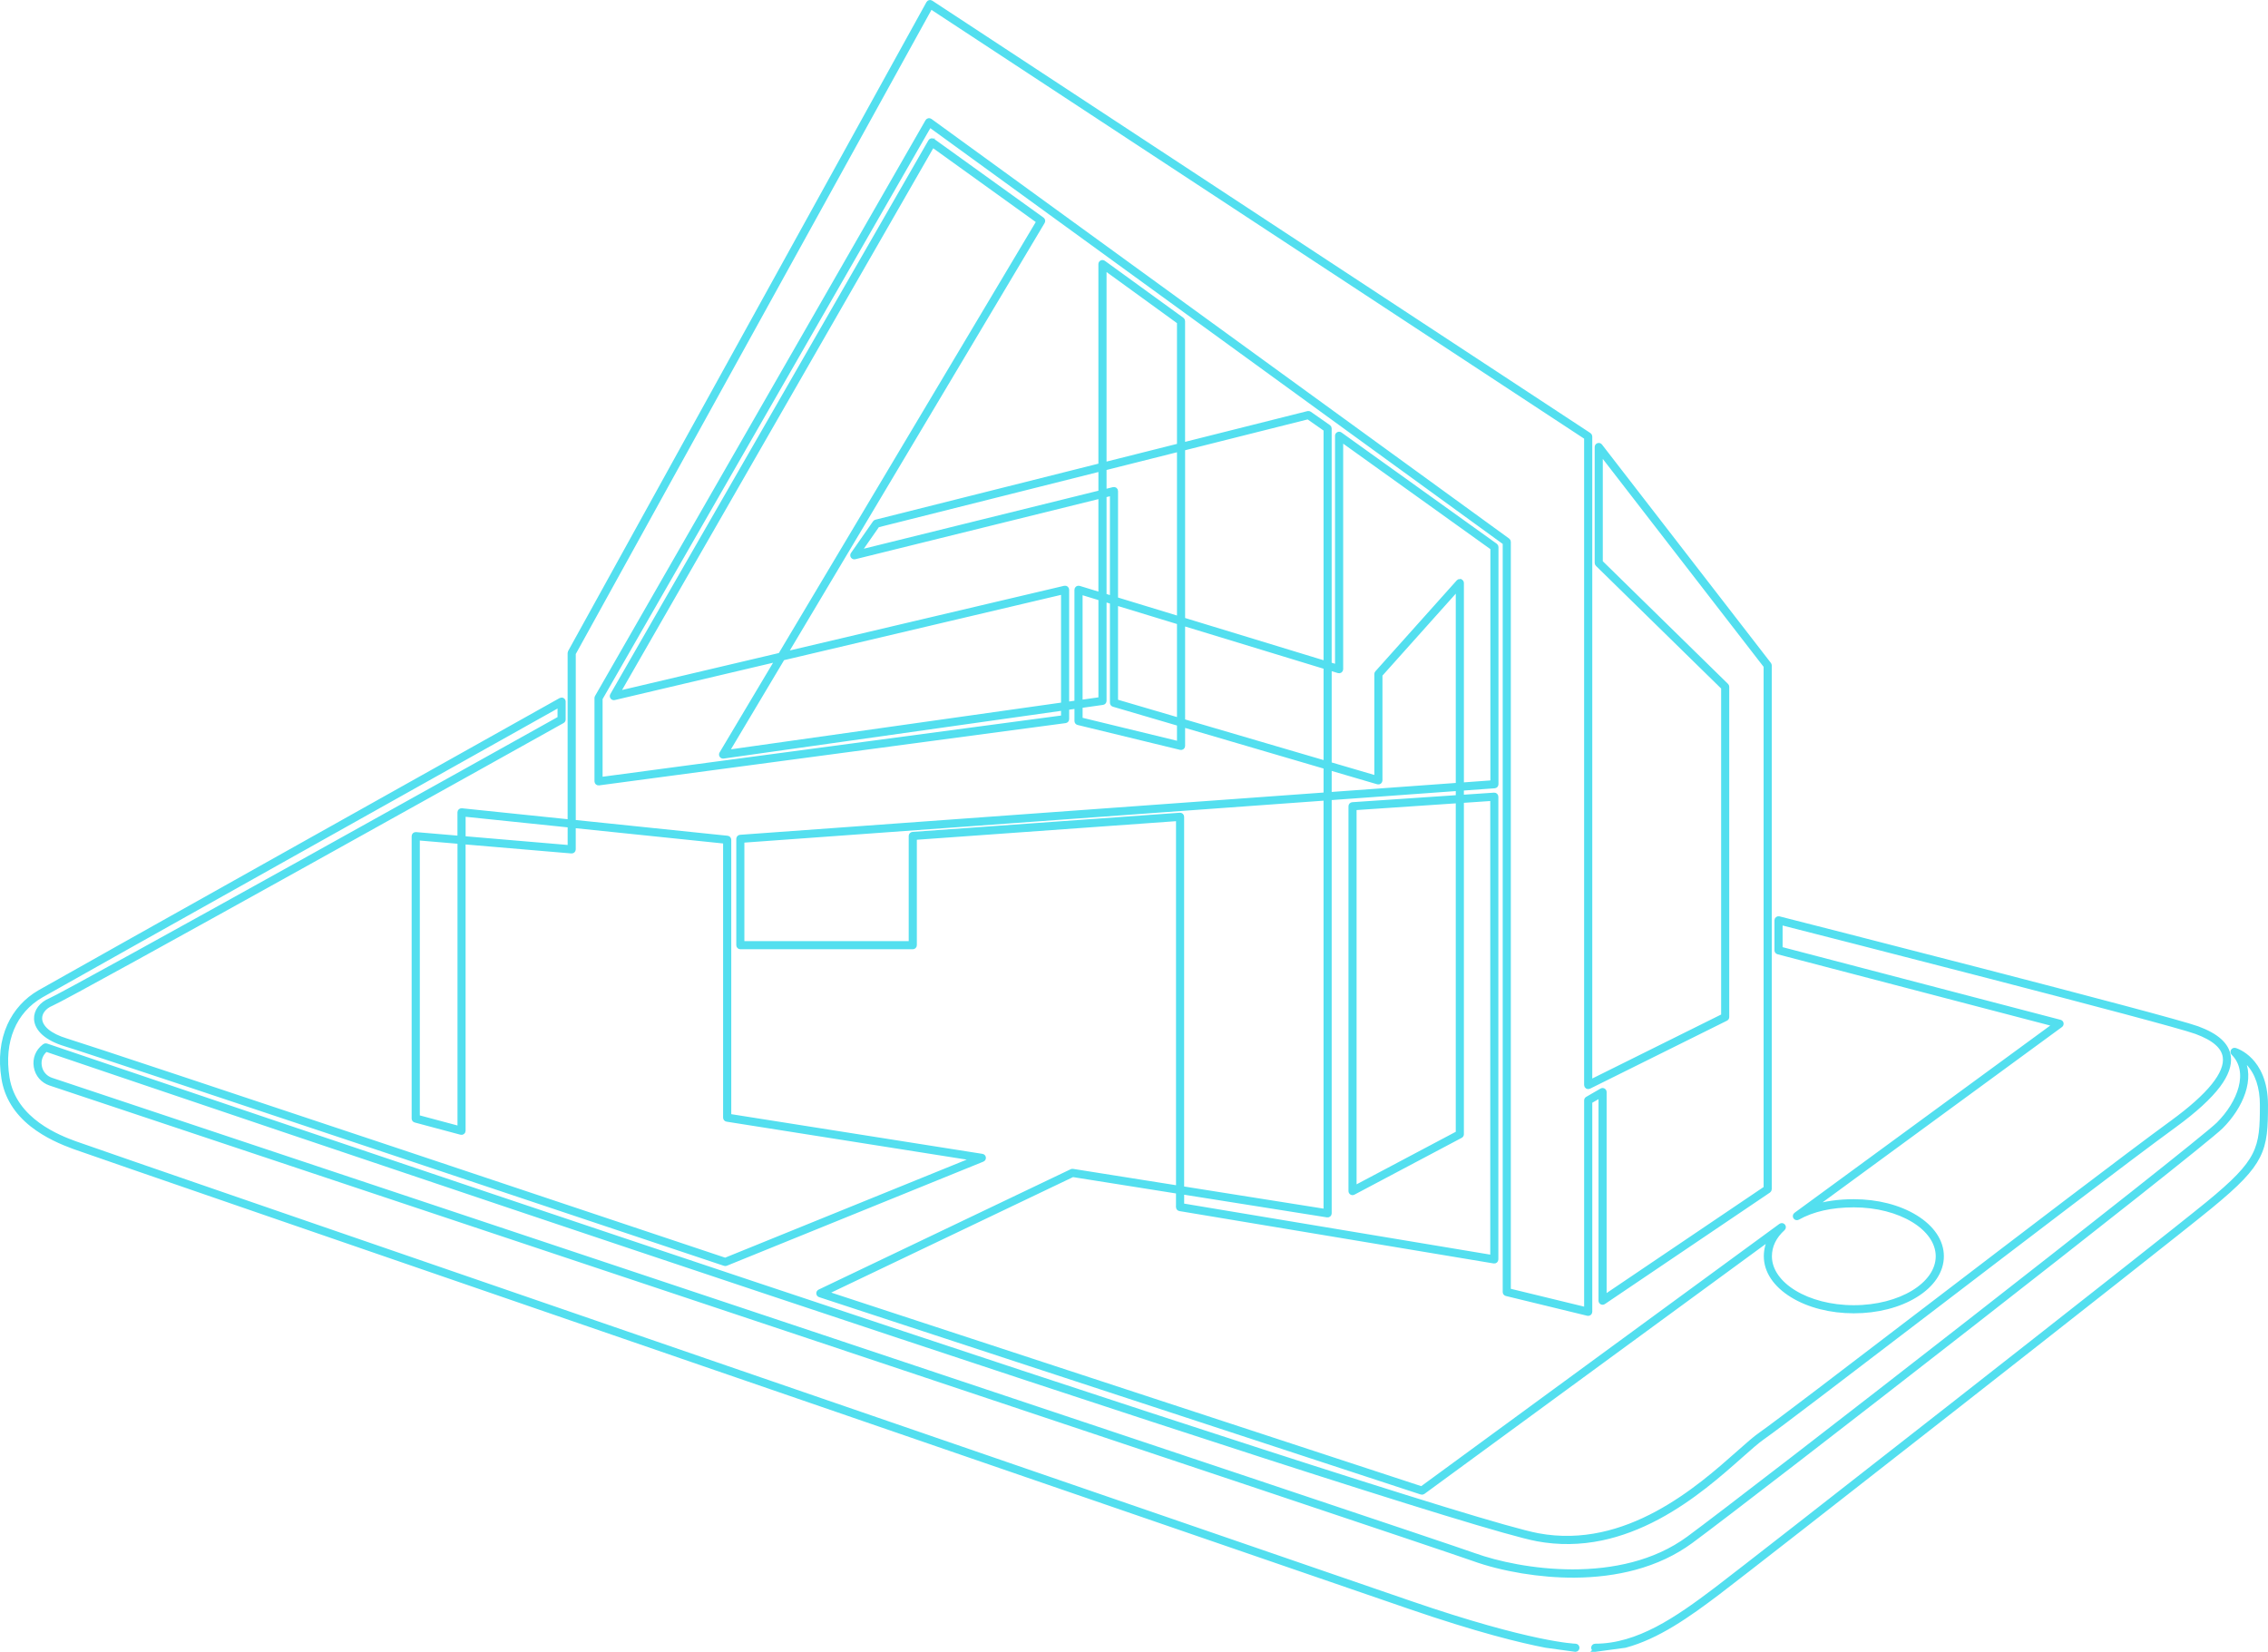 <svg xmlns="http://www.w3.org/2000/svg" id="Layer_2" viewBox="0 0 3510.56 2556.81"><defs><style>.cls-1{fill:#53dfef;stroke:#53dfef;stroke-miterlimit:10;stroke-width:6.29px;}</style></defs><g id="Layer_2-2"><g id="Layer_2-2"><path class="cls-1" d="M2469.2,2553.66c-1.74,0-3.14-1.41-3.14-3.14s1.41-3.14,3.14-3.14c66.22,0,126.21-41.32,186.93-87.35,59.94-45.44,680.25-530.78,761.15-597.06,80.79-66.2,83.87-84.77,83.87-152.78,0-27.3-7.47-49.61-21.61-64.53-3.35-3.54-6.71-6.27-9.75-8.37,18.05,31.46-.45,75.72-31.49,106.76-17.1,17.1-209.32,168.44-383.5,304.39-200.55,156.51-388.6,301.63-437.42,337.55-24.91,18.33-54.19,32.11-87.04,40.96-28.63,7.71-60.03,11.73-93.38,11.92-52.4,.3-110.97-9.31-156.67-25.77-69.58-25.05-1984.47-663.17-2202.58-735.84-11.88-3.96-20.22-13.72-22.3-26.09-2.06-12.29,2.59-24.15,12.46-31.71,.75-.57,1.18-.86,1.18-.86,.81-.53,1.83-.68,2.75-.36,21.39,7.26,2141.12,726.93,2309,758.17,137.16,25.53,249.33-73.94,309.6-127.37,14.5-12.85,25.95-23.01,35.04-29.32,21.8-15.12,130.78-98.38,256.98-194.79,145.77-111.36,310.99-237.58,379.64-287.61,57.65-42.01,85.12-76.08,81.63-101.24-2.18-15.77-16.67-28.39-44.28-38.6-42.89-15.85-591.26-155.68-643.32-168.95v39.99l432.64,113.08c1.17,.31,2.07,1.27,2.3,2.45,.23,1.19-.25,2.41-1.23,3.13l-384.1,281.28c18.72-6.04,40.07-9.09,63.81-9.09,36.12,0,70.12,8.7,95.74,24.49,26.1,16.09,40.47,37.63,40.47,60.67s-14.38,44.59-40.47,60.67c-25.62,15.79-59.63,24.49-95.74,24.49s-70.12-8.7-95.74-24.49c-26.1-16.08-40.47-37.63-40.47-60.67,0-10.08,2.46-19.59,7.34-28.43l-537.69,393.76c-.82,.6-1.87,.76-2.84,.45l-931.29-305.49c-1.22-.4-2.08-1.5-2.15-2.78-.08-1.28,.62-2.48,1.78-3.04l390.22-186.36c.57-.28,1.22-.36,1.85-.27l162.95,25.87v-570.54l-407.45,29.21v166.13c0,1.74-1.41,3.14-3.14,3.14h-266.93c-1.74,0-3.14-1.41-3.14-3.14v-164.6c0-1.65,1.27-3.02,2.92-3.14l906.13-65.62v-42.42l-220.61-64.74v32.07c0,.97-.44,1.88-1.2,2.47-.76,.6-1.74,.81-2.69,.58l-158.68-38.55c-1.41-.35-2.41-1.6-2.41-3.06v-22.28l-14.47,2.04v17.27c0,1.57-1.16,2.91-2.73,3.11l-722.19,96.39c-.9,.12-1.81-.16-2.48-.75-.68-.6-1.08-1.46-1.08-2.37v-129.01c0-.55,.14-1.09,.42-1.56L1435.33,187.62c.45-.77,1.19-1.32,2.07-1.51s1.78,0,2.51,.53l894.21,649.53c.82,.59,1.3,1.54,1.3,2.55V1997.38l119.76,29.12v-323.23c0-1.12,.6-2.16,1.57-2.72l22.24-12.87c.97-.57,2.18-.57,3.14,0,.97,.56,1.57,1.6,1.57,2.72v316.98l249.27-168.36v-807.93l-255.21-329.98v168.91l194.8,190.84c.61,.59,.94,1.4,.94,2.25v511.15c0,1.19-.68,2.29-1.74,2.81l-212.06,105.29c-.97,.49-2.13,.43-3.06-.14s-1.49-1.59-1.49-2.67V677.28L1440.66,10.77,888.07,1011.54v260.59l237.86,24.63c1.6,.17,2.82,1.52,2.82,3.13v427.39l391.51,61.87c1.39,.22,2.47,1.34,2.63,2.75,.17,1.4-.63,2.74-1.94,3.27l-397.08,161.15c-.7,.28-1.47,.31-2.18,.07-9.66-3.23-966.48-323.46-1021.17-340.06-27.64-8.39-43.91-22.61-44.68-39.01-.56-12.14,7.94-23.6,21.66-29.19,25.62-10.44,749.28-414.31,788.65-436.28v-20.48c-64.44,36.09-764.25,428-801.72,449.54-42.54,24.46-61.8,70.85-52.83,127.28,10.58,66.65,81.46,92.77,104.75,101.35,37.59,13.85,1870.66,644.24,2067.16,711.79,186.83,64.22,254.42,66.06,255.08,66.07,1.73,.03,3.1,1.45,3.09,3.17-.02,1.73-1.41,3.12-3.14,3.12l-45.74-6.29c-39.17-7.51-106.21-23.98-211.35-60.12-196.51-67.55-2029.64-697.97-2067.29-711.84-17.19-6.34-42.59-16.77-64.63-34.22-24.84-19.66-39.69-43.9-44.16-72.04-4.83-30.44-1.84-57.98,8.89-81.86,9.84-21.9,26.1-39.83,47.03-51.86,39.11-22.49,798.79-447.9,806.46-452.19,.97-.54,2.16-.53,3.13,.03,.97,.57,1.56,1.6,1.56,2.71v27.68c0,1.14-.61,2.19-1.61,2.74-31.2,17.42-764.39,426.69-790.96,437.51-11.22,4.57-18.19,13.63-17.76,23.08,.63,13.58,15.29,25.72,40.22,33.29,53.94,16.37,982.58,327.14,1020.23,339.75l385.52-156.45-382.99-60.52c-1.52-.24-2.66-1.56-2.66-3.1v-427.24l-234.38-24.26v36.28c0,.88-.37,1.72-1.01,2.32-.64,.6-1.52,.9-2.39,.82l-167.1-14.2v446.64c0,.97-.46,1.9-1.23,2.49-.78,.6-1.78,.79-2.73,.54l-70.9-18.96c-1.38-.37-2.33-1.61-2.33-3.03v-437.13c0-.88,.37-1.72,1.01-2.32s1.52-.89,2.39-.82l67.49,5.74v-39.5c0-.89,.38-1.74,1.04-2.33s1.54-.88,2.43-.79l167.04,17.29v-260.75c0-.53,.13-1.05,.39-1.52L1436.8,4.77c.42-.77,1.15-1.32,2-1.53,.85-.21,1.75-.06,2.48,.42l1018.78,669.3c.89,.58,1.41,1.57,1.41,2.63v998.88l205.77-102.16v-507.88l-194.8-190.84c-.61-.59-.94-1.4-.94-2.25v-179.44c0-1.34,.86-2.54,2.13-2.98,1.27-.43,2.68,0,3.51,1.05l261.49,338.11c.42,.55,.66,1.23,.66,1.93v810.68c0,1.05-.52,2.02-1.38,2.61l-255.56,172.61c-.96,.65-2.21,.72-3.24,.17s-1.67-1.61-1.67-2.77v-317.45l-15.96,9.24v325.43c0,.97-.44,1.88-1.2,2.47-.75,.6-1.75,.81-2.69,.58l-126.05-30.65c-1.41-.35-2.4-1.6-2.4-3.06V840.32L1439.04,193.79l-509.45,887.49v124.59l715.9-95.55v-13.63l-525.82,74.36c-1.2,.17-2.39-.36-3.06-1.38-.67-1.01-.7-2.31-.08-3.35l86.56-145.22-252.2,59.44c-1.22,.28-2.49-.17-3.24-1.18s-.83-2.36-.2-3.44L1439.78,218.76c.44-.77,1.19-1.32,2.06-1.51,.86-.19,1.78,0,2.5,.52l169.05,121.6c1.32,.95,1.7,2.76,.86,4.16l-398.18,668.03,431.83-101.77c.94-.22,1.92,0,2.67,.6s1.19,1.5,1.19,2.47v176.58l14.47-2.04v-174.53c0-1,.47-1.93,1.27-2.52s1.83-.77,2.79-.48l33.01,10.07v-151.39l-380.19,94c-1.27,.31-2.6-.19-3.35-1.27-.74-1.08-.74-2.51,.02-3.58l34.1-48.94c.43-.62,1.08-1.07,1.82-1.25l347.6-87.37V408.79c0-1.18,.66-2.26,1.71-2.8,1.05-.53,2.32-.44,3.28,.25l121.6,88.2c.82,.59,1.3,1.54,1.3,2.55v190.99l193.32-48.59c.88-.22,1.82-.05,2.57,.47l29.66,20.76c.84,.59,1.34,1.55,1.34,2.58v364.94l11.51,3.51v-357.12c0-1.18,.66-2.26,1.71-2.8,1.05-.54,2.31-.45,3.27,.24l240.41,172.26c.83,.59,1.31,1.54,1.31,2.55v367.12c0,1.65-1.27,3.02-2.92,3.14l-50.65,3.67v12.72l50.03-3.38c.86-.05,1.72,.24,2.36,.84,.64,.6,1,1.42,1,2.3v716.26c0,.93-.41,1.8-1.11,2.4-.71,.6-1.64,.86-2.55,.7l-486.41-81.07c-1.52-.25-2.63-1.56-2.63-3.1v-23.76l-162.97-25.87-382.27,182.56,922.3,302.54,555.68-406.92c1.35-.99,3.23-.75,4.29,.54,1.06,1.3,.92,3.19-.31,4.32-13.67,12.47-20.59,26.86-20.59,42.77,0,43.49,58.28,78.87,129.93,78.87s129.93-35.39,129.93-78.87-58.29-78.87-129.93-78.87c-34.42,0-63.56,6.55-86.6,19.46-1.45,.81-3.29,.35-4.18-1.05-.9-1.4-.55-3.25,.79-4.24l401.24-293.83-428.6-112.02c-1.38-.36-2.35-1.61-2.35-3.04v-46.47c0-.97,.45-1.89,1.21-2.48s1.77-.8,2.7-.57c24.59,6.26,602.75,153.47,647.87,170.14,29.99,11.08,45.8,25.36,48.33,43.63,1.82,13.13-3.51,28.19-15.86,44.74-13.76,18.45-36.74,39.46-68.29,62.45-68.59,49.98-233.78,176.18-379.53,287.53-126.25,96.46-235.3,179.77-257.21,194.97-8.79,6.09-20.68,16.64-34.46,28.85-31.63,28.04-74.94,66.44-128.18,94.94-29.19,15.63-58.47,26.57-87.03,32.56-33.39,7-66.94,7.44-99.72,1.35-166.39-30.95-2240.08-734.7-2308.31-757.86-7.74,6.13-11.37,15.59-9.73,25.4,1.68,10.04,8.45,17.95,18.09,21.17,218.12,72.68,2133.08,710.82,2202.73,735.9,68.64,24.71,226.19,51.02,331.23-26.27,48.78-35.9,236.77-180.96,437.27-337.44,174.04-135.82,366.04-286.98,382.93-303.87,32.79-32.79,51.14-80.85,22.74-109.25-1.01-1.01-1.21-2.58-.49-3.81s2.19-1.82,3.57-1.44c.5,.14,12.32,3.58,24.15,15.92,10.77,11.24,23.61,32.36,23.61,69.15,0,34.77-.81,57.49-12.08,79.77-10.81,21.38-30.89,42.48-74.1,77.88-80.93,66.31-701.38,551.76-761.33,597.21-47.33,35.88-94.29,68.95-144.41,82.34l-46.29,6.26Zm-639.46-687.96l480.12,80.02v-709.19l-47.1,3.18v515.94c0,1.16-.64,2.23-1.67,2.78l-166.09,87.98c-.97,.52-2.15,.49-3.09-.09-.94-.57-1.52-1.59-1.52-2.7v-595.65c0-1.65,1.28-3.03,2.93-3.14l163.16-11.03v-12.69l-198.36,14.37v642.66c0,.92-.4,1.79-1.1,2.39s-1.63,.86-2.53,.72l-224.73-35.68v20.11h0Zm0-26.47l222.08,35.25v-638.51l-902.76,65.37v158.54h260.64v-165.91c0-1.65,1.27-3.02,2.92-3.14l413.74-29.66c.87-.06,1.73,.24,2.37,.83,.64,.6,1,1.43,1,2.3v574.92h0Zm266.93-588.3v587.49l159.8-84.66v-513.63l-159.8,10.8Zm-1450,477.99l64.61,17.28v-443.08l-64.61-5.49v431.29h0Zm70.9-431.57l164.22,13.96v-33.51l-164.22-17v36.55Zm1340.55-108.26v40.12l198.36-14.37v-304.14l-119.76,133.86v163.41c0,.99-.46,1.93-1.26,2.52s-1.82,.78-2.77,.5l-74.57-21.88h0Zm201.51-289.77c.38,0,.75,.07,1.12,.2,1.22,.46,2.02,1.63,2.02,2.94v311.92l47.28-3.43v-362.58l-234.13-167.76v355.25c0,1-.47,1.93-1.27,2.52s-1.83,.77-2.79,.48l-13.73-4.19v147.85l72.31,21.22v-160.41c0-.77,.28-1.52,.8-2.1l126.05-140.88c.61-.68,1.47-1.05,2.34-1.05h0Zm-428.39,216.63l220.61,64.74v-147.92l-220.61-67.28v150.46Zm-619.62-96.87l-86.31,144.8,520.2-73.56v-173.5l-433.89,102.26h0Zm460.94,94.47l152.39,37.03v-29.92l-101.54-29.81c-1.34-.39-2.26-1.62-2.26-3.02v-155.93l-11.51-3.51v156.47c0,1.56-1.16,2.89-2.7,3.11l-34.37,4.86v20.71Zm54.86-28.06l97.52,28.62v-150.53l-97.52-29.74v151.65Zm-54.87-168.38v169.4l30.79-4.35v-155.66l-30.79-9.39h0Zm-229.04-692.19l-486.99,847.83,251.06-59.16,399.82-670.78-163.89-117.88h0Zm387.72,734l220.61,67.28v-361.38l-27.14-19-193.46,48.63v264.47h0Zm-103.81-31.67l97.52,29.74v-260.97l-115.31,28.99v35.48l13.9-3.43c.94-.23,1.93-.02,2.7,.57,.76,.6,1.2,1.51,1.2,2.48v167.15Zm-17.79-5.43l11.51,3.51v-161.22l-11.51,2.85v154.86Zm-351.22-108.54l-28.66,41.12,373.58-92.36v-35.46l-344.93,86.7h0Zm351.22-398.35v303.6l115.31-28.99v-190.97l-115.31-83.65Z"></path></g></g></svg>